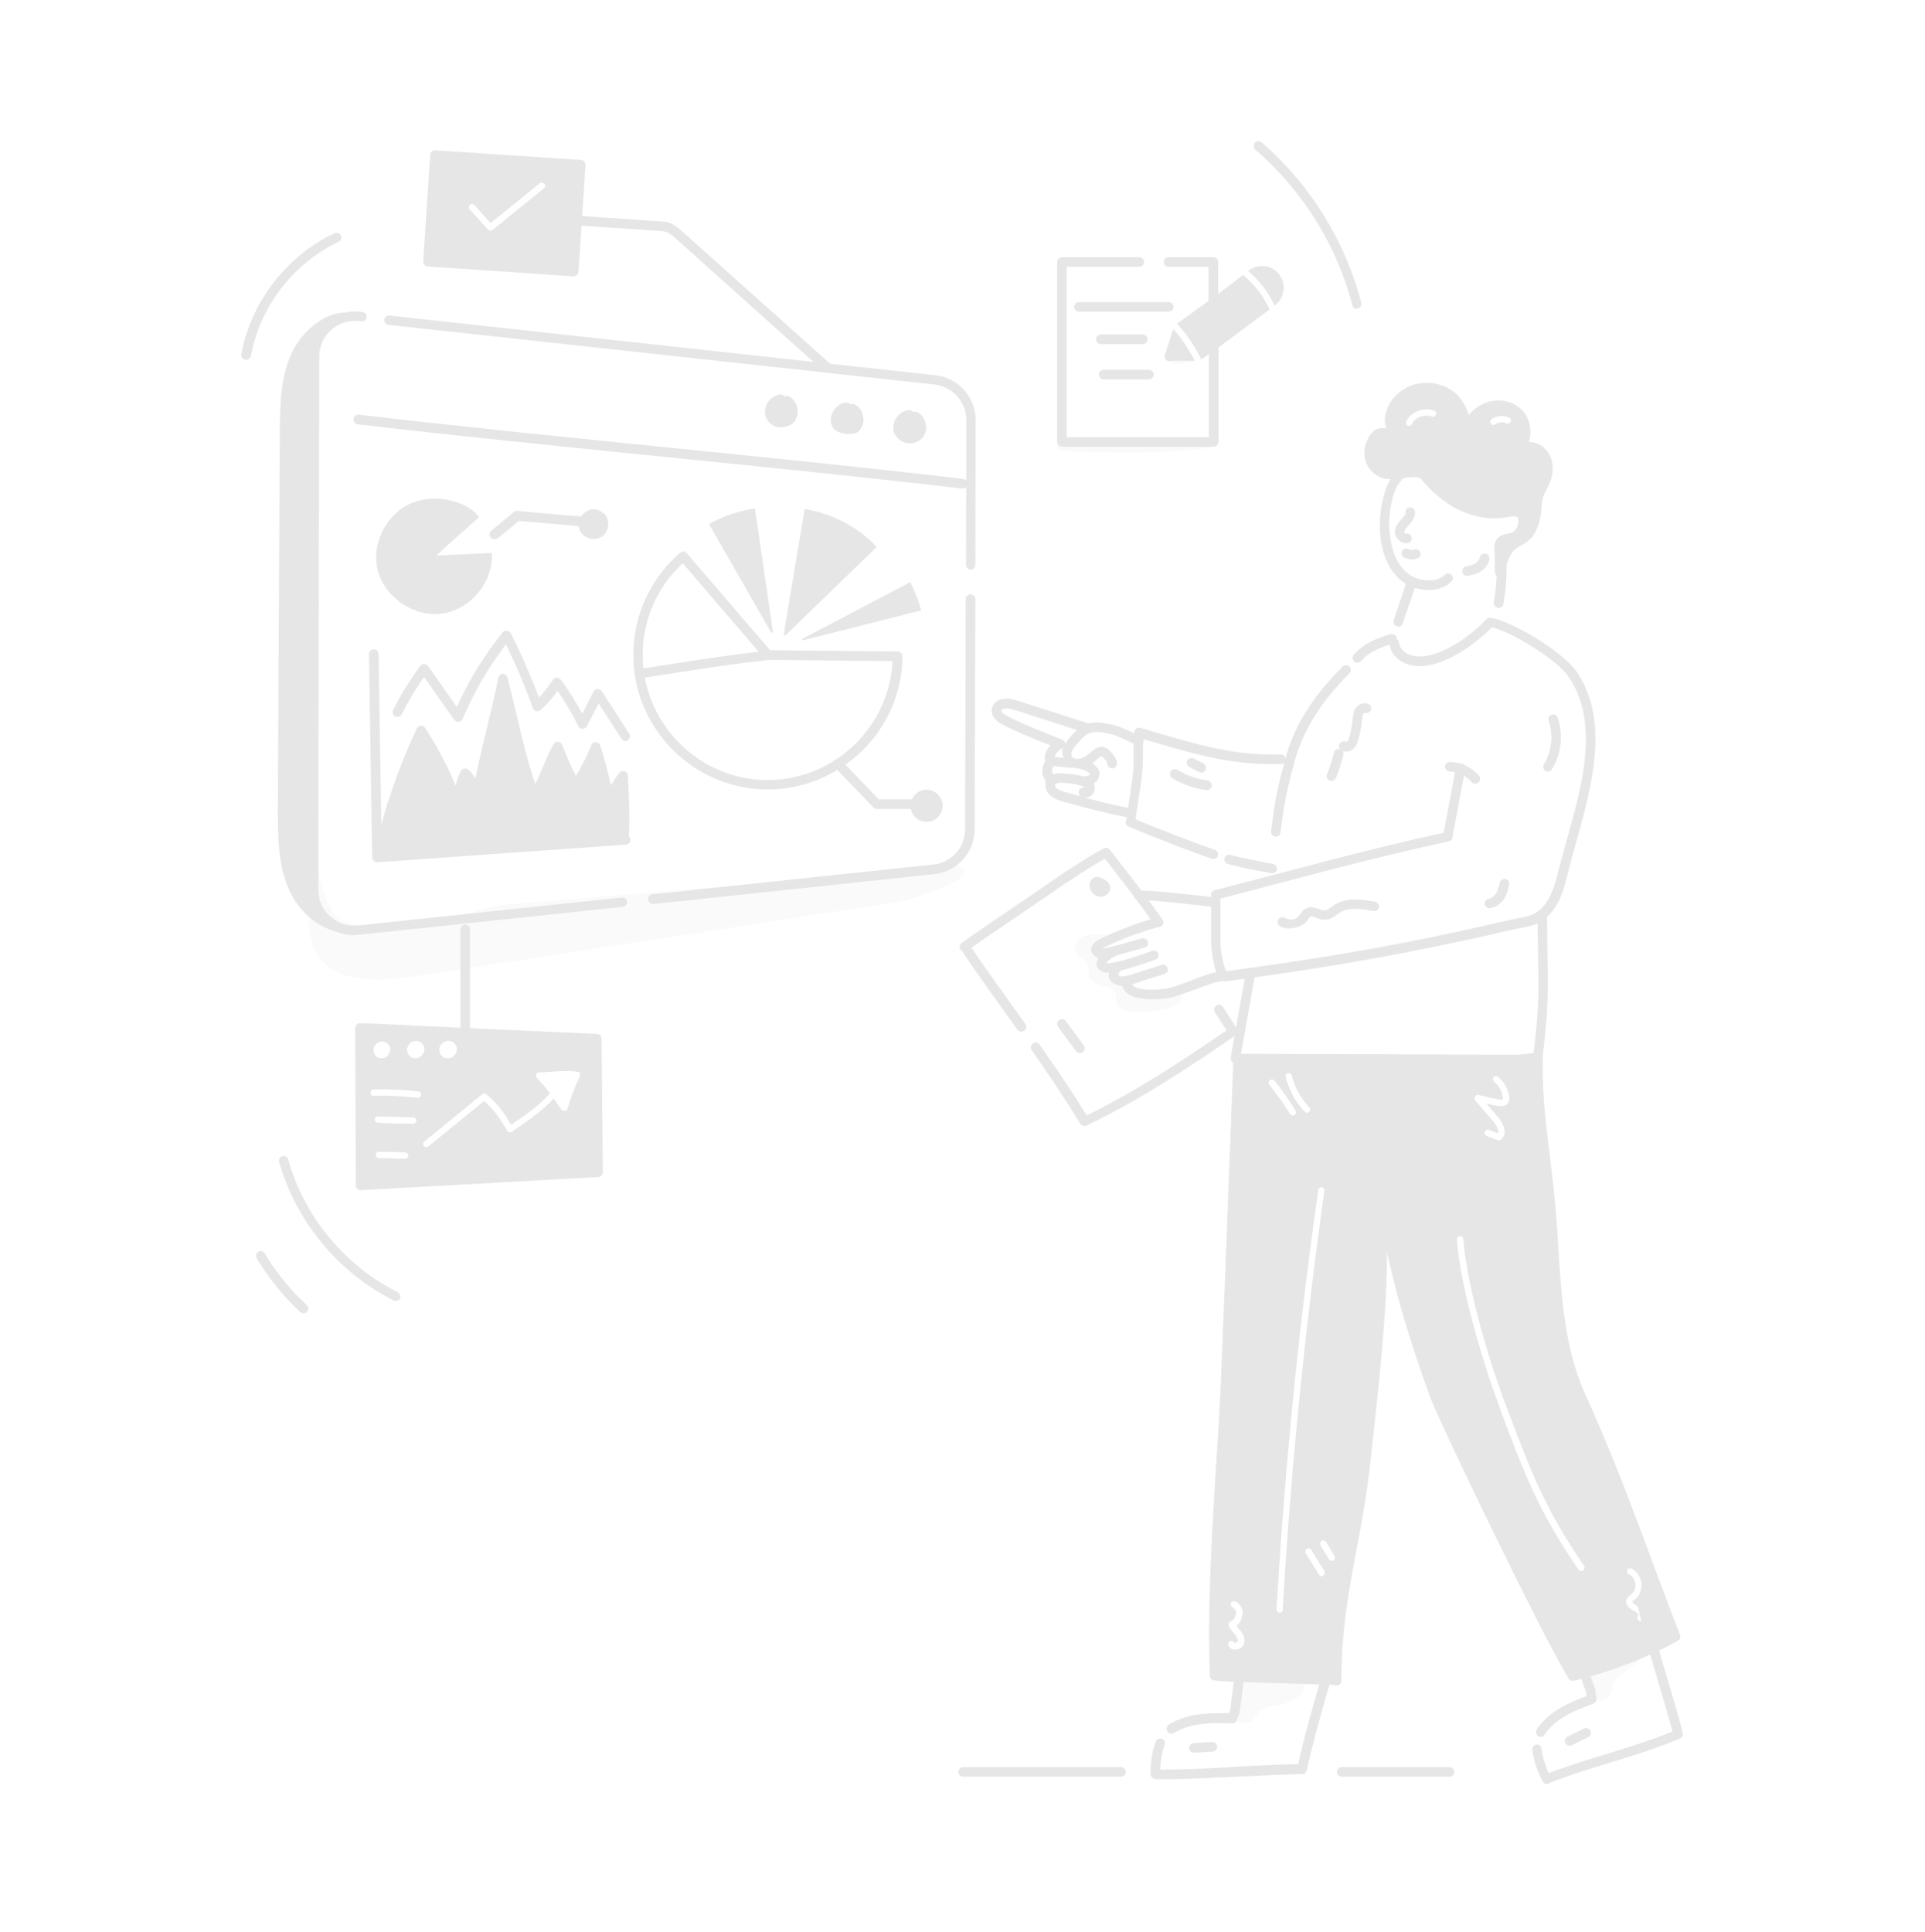 <?xml version="1.0" encoding="utf-8"?><svg width="277" height="278" viewBox="0 0 277 278" fill="none" xmlns="http://www.w3.org/2000/svg">
<g opacity="0.1" clip-path="url(#clip0_48_601)">
<path d="M182.958 245.492C180.465 245.815 180.881 248.401 178.434 247.847C176.357 246.739 178.434 237.736 179.219 237.275C180.004 236.813 179.542 241.937 179.357 241.153C183.328 240.183 185.128 241.568 187.76 241.06C188.268 244.061 185.913 245.123 182.958 245.492Z" fill="#CCCCCC"/>
<path d="M167.308 256.018H166.292C165.923 256.018 165.646 255.741 165.6 255.418C165.461 254.31 165.738 252.048 166.292 250.617C166.431 250.247 166.846 250.063 167.17 250.201C167.539 250.34 167.724 250.755 167.585 251.078C167.17 252.14 166.985 253.618 166.939 254.633C170.401 254.633 174.233 254.449 177.926 254.218C180.881 254.033 183.928 253.895 186.79 253.848C187.945 248.862 189.33 243.969 190.715 239.444C190.807 239.075 191.222 238.89 191.592 238.983C191.961 239.075 192.146 239.491 192.053 239.86C190.668 244.523 189.191 249.601 188.037 254.726C187.945 255.049 187.714 255.28 187.391 255.28C184.436 255.326 181.204 255.51 178.065 255.649C174.464 255.787 170.771 256.018 167.308 256.018Z" fill="black"/>
<path d="M168.554 249.463C168.324 249.463 168.093 249.37 168 249.139C167.77 248.816 167.862 248.401 168.185 248.17C169.339 247.431 170.77 246.923 172.432 246.693C173.448 246.554 174.556 246.508 175.941 246.508H176.864C176.864 246.462 176.911 246.369 176.911 246.323C177.003 246.092 177.049 245.954 177.095 245.723V245.538C177.095 245.446 177.141 245.123 177.28 244.061C177.465 242.63 177.88 239.675 177.834 239.306C177.788 238.937 178.019 238.613 178.434 238.567C178.803 238.521 179.173 238.798 179.219 239.167C179.265 239.444 179.173 240.183 178.665 244.292C178.573 244.938 178.48 245.538 178.48 245.631C178.48 245.723 178.48 245.815 178.434 245.954C178.388 246.323 178.296 246.6 178.203 246.877C178.157 247.062 178.065 247.2 178.019 247.431C177.926 247.754 177.649 247.985 177.326 247.985C176.818 247.985 176.357 247.939 175.895 247.939C174.556 247.893 173.54 247.985 172.571 248.124C171.14 248.308 169.847 248.77 168.878 249.416C168.831 249.416 168.693 249.463 168.554 249.463ZM171.786 252.186C171.417 252.186 171.14 251.909 171.094 251.54C171.094 251.171 171.371 250.848 171.74 250.801L174.418 250.663C174.787 250.663 175.11 250.94 175.156 251.309C175.156 251.679 174.879 252.002 174.51 252.048L171.786 252.186Z" fill="black"/>
<path d="M233.372 240.83C231.249 242.076 232.772 244.246 230.279 244.708C227.879 244.477 225.755 235.474 226.263 234.782C226.771 234.089 228.663 238.937 228.156 238.29C231.341 235.936 233.603 236.49 235.773 235.013C237.574 237.506 235.865 239.352 233.372 240.83Z" fill="#CCCCCC"/>
<path d="M222.616 256.711C222.385 256.711 222.154 256.572 222.015 256.388C221.415 255.418 220.63 253.248 220.492 251.771C220.446 251.402 220.723 251.079 221.092 251.032C221.461 250.986 221.785 251.263 221.831 251.633C221.923 252.741 222.431 254.264 222.846 255.141C228.571 252.925 235.034 251.494 240.667 249.14C239.328 244.015 236.419 235.29 235.542 230.35C235.496 229.98 235.727 229.611 236.096 229.565C236.466 229.519 236.835 229.75 236.881 230.119C237.758 235.059 240.944 244.431 242.144 249.37C242.236 249.694 242.052 250.017 241.729 250.155C238.497 251.54 234.988 252.602 231.572 253.664C228.617 254.541 225.57 255.511 222.754 256.619C222.8 256.711 222.708 256.711 222.616 256.711Z" fill="black"/>
<path d="M221.738 249.924C221.6 249.924 221.508 249.878 221.369 249.832C221.046 249.647 220.954 249.186 221.138 248.863C222.708 246.37 225.57 245.077 228.294 244.061C228.202 243.23 228.34 243.877 227.602 241.707C227.14 240.322 226.17 237.506 225.986 237.136C225.755 236.813 225.847 236.398 226.17 236.213C226.494 235.982 226.909 236.074 227.14 236.398C227.278 236.628 227.555 237.367 228.894 241.245C229.494 243.046 229.356 242.492 229.448 242.815C229.679 243.461 229.587 243.784 229.725 244.292C229.818 244.615 229.633 244.985 229.31 245.123C227.832 245.677 226.355 246.231 225.062 247.016C223.862 247.755 222.893 248.632 222.292 249.555C222.2 249.786 221.969 249.924 221.738 249.924ZM225.247 250.802C225.062 250.478 225.201 250.063 225.57 249.878L227.925 248.724C228.248 248.539 228.663 248.678 228.848 249.047C229.033 249.37 228.894 249.786 228.525 249.971L226.17 251.125C225.847 251.309 225.432 251.171 225.247 250.802ZM194.869 95.174C194.592 94.943 194.546 94.481 194.823 94.204C196.208 92.635 197.778 91.942 200.086 91.249C200.456 91.157 200.825 91.342 200.963 91.711C201.056 92.081 200.871 92.45 200.502 92.588C198.378 93.235 197.039 93.789 195.839 95.127C195.562 95.404 195.146 95.451 194.869 95.174ZM215.552 87.464C215.183 87.418 214.906 87.048 214.952 86.679C215.552 82.801 215.367 82.062 215.275 78.046C215.275 77.723 215.46 77.446 215.783 77.353C216.891 77.076 217.63 76.799 218.091 76.199C218.507 75.737 218.645 74.491 218.23 74.353C217.86 74.214 217.399 74.306 216.937 74.399C216.845 74.399 209.689 76.384 203.318 67.427C202.302 68.443 201.24 69.32 200.779 70.475C199.902 72.829 199.671 75.368 200.132 77.861C200.502 80.031 201.379 81.647 202.718 82.616C204.149 83.678 206.688 83.909 207.888 82.709C208.165 82.432 208.581 82.432 208.858 82.709C209.135 82.986 209.135 83.401 208.858 83.678C207.104 85.433 203.872 85.156 201.933 83.77C198.101 81.001 197.87 74.491 199.532 70.059C200.225 68.258 201.794 67.289 202.902 65.904C203.179 65.581 203.733 65.581 204.01 65.95C205.672 68.443 210.151 74.122 216.614 73.06C217.353 72.921 218.045 72.783 218.738 73.06C220.261 73.614 220.169 75.968 219.199 77.123C218.507 77.907 217.63 78.277 216.706 78.554C216.799 82.155 216.937 83.078 216.337 86.91C216.291 87.233 215.921 87.51 215.552 87.464Z" fill="black"/>
<path d="M210.428 82.293C210.381 81.924 210.612 81.555 210.982 81.508C212.413 81.231 212.782 80.862 212.967 80.123C213.059 79.754 213.475 79.569 213.844 79.662C214.213 79.754 214.398 80.169 214.306 80.539C213.936 81.878 213.013 82.524 211.259 82.847C210.843 82.939 210.474 82.662 210.428 82.293ZM200.733 76.384C200.825 75.091 202.348 74.353 202.256 73.752C202.21 73.383 202.487 73.014 202.856 73.014C203.226 72.968 203.595 73.245 203.595 73.614C203.733 75.045 202.118 75.83 202.071 76.522C202.071 76.615 202.21 76.799 202.302 76.799C202.672 76.707 203.041 76.938 203.133 77.307C203.226 77.677 202.995 78.046 202.625 78.138C201.656 78.323 200.64 77.4 200.733 76.384ZM202.025 80.216C201.702 80.031 201.564 79.615 201.748 79.292C201.933 78.969 202.348 78.831 202.672 79.015C202.902 79.154 203.226 79.154 203.503 79.061C203.872 78.923 204.241 79.108 204.38 79.477C204.518 79.846 204.334 80.216 203.964 80.354C203.318 80.585 202.579 80.539 202.025 80.216ZM201.056 90.141C200.686 90.049 200.456 89.68 200.548 89.311C200.917 87.879 201.979 85.202 202.348 83.863C202.441 83.493 202.81 83.263 203.179 83.355C203.549 83.447 203.78 83.817 203.687 84.186C203.318 85.617 202.256 88.295 201.887 89.634C201.794 90.003 201.425 90.234 201.056 90.141ZM175.572 140.556C175.526 140.186 175.803 139.817 176.172 139.771C201.702 136.447 215.183 132.707 218.507 132.107C219.338 131.969 220.076 131.83 220.723 131.507C222.708 130.445 223.539 128.091 224.093 125.921C226.447 116.41 231.064 105.377 225.755 97.436C223.954 94.758 217.168 90.788 214.675 90.28C211.859 93.096 207.057 96.42 203.272 95.774C201.702 95.497 200.04 94.296 199.948 92.588C199.948 92.219 200.225 91.896 200.594 91.85C200.963 91.85 201.287 92.127 201.333 92.496C201.379 93.466 202.487 94.25 203.503 94.389C204.518 94.573 205.719 94.389 207.242 93.789C209.412 92.958 211.859 91.203 213.936 89.08C214.075 88.941 214.306 88.849 214.49 88.895C217.029 89.172 224.785 93.558 226.909 96.697C232.588 105.146 227.786 116.78 225.432 126.29C224.832 128.783 223.862 131.507 221.369 132.8C220.169 133.4 218.83 133.492 217.63 133.769C203.964 136.955 191.222 139.263 176.357 141.202C175.941 141.202 175.618 140.925 175.572 140.556Z" fill="black"/>
<path d="M175.295 140.602C174.602 139.032 174.279 136.816 174.279 135.246V128.737C174.279 128.414 174.51 128.137 174.787 128.091C185.682 125.321 195.654 122.458 207.75 119.827L209.504 110.409C209.551 110.039 209.92 109.809 210.289 109.855C210.659 109.901 210.889 110.27 210.843 110.64L208.997 120.519C208.95 120.796 208.72 121.027 208.443 121.073C196.439 123.659 186.375 126.521 175.618 129.291V135.246C175.618 136.585 175.895 138.663 176.541 140.002C176.68 140.325 176.541 140.74 176.218 140.925C175.849 141.11 175.433 140.971 175.295 140.602ZM221.185 153.159C220.815 153.113 220.538 152.79 220.584 152.374C221.462 145.218 221.415 142.679 221.323 137.601C221.277 136.031 221.277 134.277 221.231 132.061C221.231 131.692 221.554 131.368 221.923 131.368C222.293 131.368 222.616 131.692 222.616 132.061C222.662 141.571 223.077 143.095 221.923 152.559C221.923 152.882 221.554 153.205 221.185 153.159ZM183.513 120.381C183.143 120.335 182.866 120.011 182.912 119.596C183.466 114.979 183.79 113.548 184.944 109.208C186.236 104.453 188.776 100.344 193.208 95.912C193.485 95.635 193.9 95.635 194.177 95.912C194.454 96.189 194.454 96.605 194.177 96.882C189.976 101.129 187.529 105.053 186.283 109.578C185.128 113.825 184.851 115.256 184.251 119.781C184.251 120.15 183.882 120.427 183.513 120.381Z" fill="black"/>
<path d="M162.691 118.58C162.322 118.534 162.045 118.165 162.091 117.795C162.23 116.872 162.368 115.902 162.507 114.979C163.476 109.116 163.015 109.485 163.153 106.854C163.199 106.392 163.199 105.977 163.199 105.423C163.199 104.961 163.615 104.592 164.076 104.73C171.278 106.808 176.772 108.747 184.297 108.562C184.667 108.562 184.99 108.839 184.99 109.255C184.99 109.624 184.713 109.947 184.297 109.947C176.865 110.132 171.463 108.377 164.538 106.346C164.538 106.531 164.538 106.762 164.492 106.946C164.446 107.408 164.446 107.823 164.446 108.377C164.584 111.655 163.753 114.887 163.384 117.98C163.384 118.303 163.061 118.626 162.691 118.58Z" fill="black"/>
<path d="M174.418 123.566C171.971 122.781 165.923 120.427 162.414 118.949C162.045 118.811 161.906 118.395 162.045 118.072C162.183 117.703 162.599 117.564 162.922 117.703C166.2 119.088 172.432 121.489 174.787 122.273C175.156 122.366 175.341 122.781 175.249 123.151C175.156 123.474 174.787 123.658 174.418 123.566ZM182.958 125.644C180.927 125.274 178.573 124.859 176.68 124.305C176.31 124.212 176.08 123.843 176.218 123.474C176.31 123.104 176.68 122.874 177.049 123.012C178.896 123.52 181.204 123.935 183.189 124.305C183.559 124.397 183.789 124.72 183.743 125.09C183.697 125.459 183.328 125.736 182.958 125.644ZM152.904 107.823C153.089 107.131 153.55 106.623 153.92 106.161C155.859 103.853 157.105 103.622 160.06 104.268C160.983 104.453 162.091 105.007 163.199 105.515C163.291 105.561 163.522 105.653 163.661 105.838C164.215 106.438 163.384 107.454 162.507 106.715C161.583 106.254 160.521 105.792 159.783 105.607C157.105 105.007 156.459 105.284 154.981 107.038C154.658 107.408 154.335 107.823 154.197 108.239C154.104 108.47 154.15 108.839 154.381 109.024C154.797 109.347 155.628 109.162 156.182 108.839C156.32 108.747 156.505 108.562 156.736 108.423C157.89 107.408 158.675 106.992 159.783 108.1C160.244 108.562 160.798 109.347 160.706 109.993C160.66 110.362 160.291 110.639 159.921 110.547C159.552 110.501 159.321 110.178 159.321 109.808C159.275 109.531 158.767 108.931 158.49 108.839C158.121 108.931 157.382 109.762 156.874 110.039C155.905 110.593 152.35 109.808 152.904 107.823ZM161.953 117.564C158.213 116.78 157.29 116.503 153.273 115.441C152.627 115.256 151.796 115.025 151.196 114.517C150.411 113.871 150.134 112.717 150.78 111.932C151.519 111.055 152.858 111.286 152.95 111.286C154.335 111.378 154.704 111.424 155.905 111.747C156.597 111.932 157.382 112.394 157.521 113.225C157.659 114.01 156.967 114.794 156.136 114.794C158.305 115.348 159.46 115.672 162.23 116.226C162.599 116.318 162.83 116.687 162.737 117.057C162.691 117.38 162.322 117.611 161.953 117.564ZM151.842 112.855C151.704 112.994 151.934 113.317 152.073 113.456C152.535 113.825 153.042 113.917 155.489 114.564C155.212 114.379 155.12 114.01 155.258 113.733C155.397 113.409 155.812 113.225 156.136 113.363C156.089 113.271 155.859 113.132 155.582 113.04C154.104 112.671 154.012 112.717 152.627 112.625C152.396 112.625 151.981 112.671 151.842 112.855Z" fill="black"/>
<path d="M155.166 112.948C154.797 112.809 154.612 112.44 154.751 112.071C154.889 111.701 155.259 111.517 155.628 111.655C156.043 111.794 156.782 111.701 156.828 111.378C156.736 111.147 155.951 110.686 155.397 110.639C155.028 110.593 154.751 110.27 154.797 109.855C154.843 109.485 155.166 109.208 155.582 109.254C156.551 109.393 158.352 110.224 158.213 111.47C158.167 111.978 157.89 112.394 157.428 112.717C156.782 113.132 155.813 113.179 155.166 112.948ZM151.196 112.902C150.503 112.671 150.042 111.747 149.996 111.193C149.949 110.824 150.042 110.039 150.411 109.485C150.18 108.654 150.596 107.916 151.15 107.269C148.98 106.392 146.718 105.469 144.64 104.453C144.132 104.222 143.671 103.991 143.301 103.576C142.055 102.329 142.84 100.575 144.733 100.529C145.656 100.483 145.333 100.483 156.551 104.084C156.921 104.222 157.105 104.592 157.013 104.961C156.874 105.33 156.505 105.515 156.136 105.423C145.379 101.96 145.471 101.914 144.779 101.914C144.409 101.914 144.132 102.099 144.086 102.191C144.04 102.283 144.132 102.468 144.271 102.606C145.01 103.345 151.888 106.069 152.858 106.438C153.458 106.669 153.412 107.592 152.766 107.731C152.535 107.777 152.027 108.285 151.842 108.654C151.704 108.885 151.704 109.024 151.842 109.254C152.027 109.578 151.935 109.947 151.611 110.178C151.473 110.316 151.381 110.824 151.381 111.009C151.427 111.193 151.565 111.517 151.704 111.609C152.073 111.747 152.258 112.117 152.119 112.486C151.935 112.855 151.565 113.04 151.196 112.902Z" fill="black"/>
<path d="M155.443 110.593C155.212 110.547 154.243 110.455 153.319 110.409C152.396 110.316 151.427 110.224 151.196 110.224C150.826 110.178 150.549 109.855 150.596 109.485C150.642 109.116 150.965 108.839 151.334 108.885C151.842 108.931 155.074 109.254 155.582 109.301C155.951 109.347 156.228 109.67 156.182 110.039C156.182 110.362 155.812 110.639 155.443 110.593Z" fill="black"/>
<path d="M163.199 145.634C162.23 145.634 160.983 145.311 160.66 144.387C160.522 143.926 160.66 143.372 160.475 142.91C159.968 141.571 157.613 142.079 156.874 140.833C156.459 140.14 156.782 139.217 156.367 138.524C156.043 137.97 155.305 137.739 154.889 137.232C154.335 136.493 154.705 135.385 155.489 134.923C157.013 133.954 159.183 134.877 160.845 134.231C159.875 134.462 158.813 134.692 158.167 135.477C157.567 136.262 157.752 137.693 158.721 138.016C158.213 137.924 157.89 138.57 158.075 139.032C158.259 139.494 158.952 139.54 159.414 139.771C159.875 140.002 160.152 140.463 160.475 140.879C160.706 141.156 161.491 141.156 161.722 141.479C162.461 142.679 163.292 143.51 164.677 143.649C166.523 143.833 168.185 143.418 169.986 143.233C170.678 145.357 164.492 145.68 163.199 145.634Z" fill="#CCCCCC"/>
<path d="M174.371 130.491C172.34 130.214 165.784 129.476 163.892 129.522C163.522 129.522 163.199 129.199 163.199 128.829C163.199 128.46 163.522 128.137 163.892 128.137C166.246 128.137 172.34 128.829 174.556 129.106C174.925 129.152 175.202 129.522 175.156 129.891C175.11 130.26 174.787 130.537 174.371 130.491ZM158.213 137.832C157.474 137.739 157.013 137.185 157.013 136.585C157.059 135.754 157.89 135.339 158.213 135.154C160.475 134 163.892 132.707 166.523 132.015C166.892 131.922 167.262 132.153 167.354 132.523C167.446 132.892 167.216 133.261 166.846 133.354C163.568 134.185 159.69 135.847 158.582 136.493C159.829 136.401 163.245 135.293 164.353 135.016C164.723 134.923 165.092 135.154 165.184 135.523C165.277 135.893 165.046 136.262 164.676 136.354C164.353 136.447 163.476 136.678 162.691 136.908C159.829 137.739 160.337 137.509 159.506 137.739C159.044 137.832 158.629 137.924 158.213 137.832Z" fill="black"/>
<path d="M158.075 139.448C157.567 138.847 157.752 137.924 158.49 137.278C158.906 136.908 159.644 136.401 160.198 136.17C160.475 136.031 160.845 136.124 161.029 136.401C161.306 136.77 161.168 137.278 160.706 137.462C160.198 137.693 159.783 137.97 159.367 138.34C159.275 138.432 159.183 138.524 159.183 138.57C160.152 138.847 164.861 137.185 165.785 136.816C166.154 136.678 166.523 136.862 166.662 137.185C166.8 137.555 166.616 137.924 166.292 138.063C165.231 138.478 162.23 139.448 161.122 139.678C160.799 139.725 160.522 139.817 160.198 139.863C159.414 140.048 158.583 140.048 158.075 139.448Z" fill="black"/>
<path d="M159.875 141.202C159.137 140.463 159.737 138.986 160.66 138.478C160.983 138.293 161.399 138.386 161.583 138.755C161.768 139.078 161.676 139.494 161.306 139.678C161.122 139.771 160.937 140.14 160.891 140.325C161.076 140.417 161.399 140.509 161.583 140.509C161.907 140.463 162.276 140.371 162.645 140.279C163.615 139.955 166.2 139.171 167.123 138.847C167.493 138.709 167.862 138.894 168.001 139.263C168.139 139.632 167.954 140.002 167.585 140.14C166.616 140.463 164.03 141.248 163.107 141.571C162.645 141.756 162.137 141.848 161.722 141.894C161.122 141.894 160.245 141.617 159.875 141.202Z" fill="black"/>
<path d="M161.445 141.433C161.399 141.063 161.722 140.74 162.091 140.694C162.461 140.648 162.784 140.971 162.83 141.34C162.83 141.571 162.922 141.756 163.107 141.894C163.522 142.217 164.584 142.587 167.447 142.31C168.37 142.217 169.939 141.663 171.417 141.063C172.986 140.463 174.464 139.909 175.526 139.817C175.895 139.771 176.264 140.048 176.31 140.417C176.357 140.786 176.08 141.156 175.71 141.202C174.833 141.294 173.356 141.848 171.925 142.402C170.263 143.002 168.693 143.602 167.585 143.695C165.046 143.879 161.63 143.926 161.445 141.433ZM166.154 133.076C161.999 127.306 161.491 126.844 158.998 123.566C157.151 124.582 155.766 125.505 153.966 126.705C153.643 126.936 153.227 126.844 152.996 126.521C152.765 126.198 152.858 125.782 153.181 125.551C155.212 124.212 156.643 123.243 158.813 122.089C159.09 121.904 159.46 121.996 159.69 122.273C162.322 125.69 162.691 125.921 167.262 132.292C167.493 132.615 167.4 133.03 167.123 133.261C166.8 133.446 166.385 133.4 166.154 133.076ZM156.043 162.023C155.812 162.023 155.582 161.884 155.443 161.7C153.043 157.729 150.457 153.99 148.518 151.174L148.472 151.128C148.241 150.804 148.287 150.389 148.61 150.158C148.934 149.927 149.349 149.973 149.58 150.297L149.626 150.389L149.672 150.435C151.565 153.113 154.012 156.668 156.367 160.499C163.43 157.037 170.032 152.697 176.495 148.265C175.941 147.388 175.387 146.557 174.833 145.68C174.602 145.357 174.695 144.941 175.018 144.71C175.341 144.48 175.757 144.572 175.987 144.895C176.68 145.957 177.326 146.973 178.019 148.034C178.203 148.358 178.157 148.773 177.834 148.958C170.909 153.713 163.984 158.283 156.413 161.931C156.228 161.977 156.136 162.023 156.043 162.023ZM146.948 148.45C146.718 148.45 146.533 148.358 146.395 148.173C143.301 143.833 140.808 140.371 138.362 136.77C138.131 136.447 138.223 136.031 138.546 135.8C138.869 135.569 139.285 135.662 139.516 135.985C142.009 139.632 144.594 143.233 147.549 147.342C147.78 147.665 147.687 148.081 147.41 148.311C147.225 148.404 147.087 148.45 146.948 148.45ZM138.777 136.262C140.947 134.646 151.381 127.675 153.597 126.105L138.777 136.262Z" fill="black"/>
<path d="M138.223 136.678C137.992 136.354 138.038 135.939 138.362 135.708C140.578 134.046 150.965 127.121 153.181 125.505C153.504 125.274 153.92 125.367 154.151 125.644C154.381 125.967 154.289 126.382 154.012 126.613C151.842 128.183 141.362 135.2 139.193 136.77C138.916 137.047 138.454 136.955 138.223 136.678ZM154.843 151.266L152.258 147.758C152.027 147.434 152.073 147.019 152.396 146.788C152.719 146.557 153.135 146.603 153.366 146.927L155.951 150.435C156.182 150.758 156.09 151.174 155.813 151.405C155.536 151.636 155.074 151.543 154.843 151.266ZM211.767 112.532C210.982 111.655 209.827 111.101 208.581 111.009C208.212 111.009 207.889 110.64 207.935 110.27C207.935 109.901 208.304 109.624 208.673 109.624C210.289 109.716 211.813 110.455 212.828 111.609C213.059 111.886 213.059 112.348 212.736 112.579C212.459 112.856 211.997 112.856 211.767 112.532ZM191.315 112.302C190.945 112.163 190.807 111.748 190.945 111.424C191.361 110.409 191.684 109.347 191.961 108.285C192.053 107.916 192.423 107.685 192.792 107.777C193.161 107.87 193.392 108.239 193.3 108.608C193.023 109.716 192.653 110.87 192.238 111.932C192.053 112.302 191.684 112.486 191.315 112.302Z" fill="black"/>
<path d="M193.023 107.962C192.7 107.777 192.561 107.362 192.746 107.038C192.931 106.715 193.346 106.577 193.669 106.761C193.715 106.761 193.808 106.761 193.9 106.669C194.039 106.531 194.131 106.254 194.177 106.023C194.823 103.668 194.5 102.837 195.008 102.006C195.331 101.452 196.116 100.991 196.855 101.268C197.224 101.406 197.409 101.775 197.27 102.145C197.132 102.514 196.762 102.699 196.393 102.56C196.347 102.56 196.208 102.606 196.162 102.699C195.885 103.114 196.116 104.084 195.47 106.392C195.377 106.808 195.193 107.269 194.823 107.685C194.408 108.1 193.623 108.331 193.023 107.962ZM222.385 110.916C222.062 110.732 221.969 110.316 222.154 109.993C223.308 108.1 223.539 105.746 222.847 103.714C222.708 103.345 222.893 102.976 223.262 102.837C223.631 102.699 224.001 102.883 224.139 103.253C224.97 105.7 224.693 108.47 223.308 110.686C223.124 111.009 222.708 111.101 222.385 110.916ZM184.159 133.261C183.836 133.076 183.743 132.615 183.974 132.292C184.159 131.968 184.621 131.876 184.944 132.107C185.498 132.476 186.421 132.338 186.837 131.876C187.114 131.553 187.344 130.999 187.945 130.722C189.006 130.214 190.022 131.045 190.668 130.999C191.084 130.953 191.499 130.537 192.053 130.168C193.762 129.106 195.839 129.383 197.87 129.752C198.24 129.845 198.471 130.168 198.424 130.537C198.378 130.907 198.009 131.137 197.64 131.091C195.885 130.768 194.085 130.491 192.792 131.322C192.238 131.645 191.638 132.292 190.761 132.338C189.791 132.384 188.914 131.738 188.545 131.922C188.36 132.015 188.175 132.384 187.898 132.707C187.344 133.353 185.313 134 184.159 133.261ZM213.659 130.122C213.613 129.752 213.844 129.383 214.213 129.337C214.629 129.291 214.998 128.968 215.275 128.552C215.552 128.09 215.691 127.536 215.829 126.982C215.922 126.613 216.291 126.382 216.66 126.475C217.03 126.567 217.26 126.936 217.168 127.306C217.03 127.906 216.845 128.644 216.476 129.245C216.014 130.029 215.275 130.537 214.444 130.676C214.075 130.722 213.706 130.491 213.659 130.122ZM173.587 113.686C171.832 113.456 170.17 112.855 168.693 111.978C168.37 111.794 168.278 111.332 168.462 111.009C168.647 110.686 169.109 110.593 169.432 110.778C170.724 111.563 172.248 112.117 173.771 112.301C174.141 112.348 174.418 112.717 174.372 113.086C174.325 113.456 173.956 113.733 173.587 113.686ZM172.571 111.101L171.14 110.362C170.817 110.178 170.678 109.762 170.817 109.439C171.001 109.116 171.417 108.977 171.74 109.116L173.171 109.855C173.494 110.039 173.633 110.455 173.494 110.778C173.31 111.147 172.894 111.286 172.571 111.101ZM220.769 153.159C215.368 153.159 183.143 153.02 177.788 153.02C177.372 153.02 177.049 152.651 177.095 152.189L179.173 140.509C179.219 140.14 179.588 139.863 179.958 139.955C180.327 140.001 180.604 140.371 180.512 140.74L178.573 151.635L220.723 151.774C221.092 151.774 221.415 152.097 221.415 152.466C221.462 152.836 221.185 153.159 220.769 153.159ZM158.213 129.014C157.013 128.875 156.32 127.352 157.151 126.475C157.521 126.105 158.075 126.105 158.352 126.29C158.398 126.29 158.444 126.29 158.444 126.336C158.767 126.475 159.598 126.752 159.737 127.536C159.921 128.367 159.09 129.152 158.213 129.014Z" fill="black"/>
<path d="M241.775 235.29C237.204 223.609 233.88 213.36 228.11 200.618C224.832 193.37 224.601 185.06 224.093 177.166C223.354 166.224 221.785 160.453 222.016 152.143C222.016 151.728 221.646 151.405 221.231 151.451C212.782 152.605 203.918 152.282 195.331 152.051C189.653 151.866 183.836 152.236 178.157 152.051C177.788 152.051 177.465 152.328 177.465 152.697C176.911 167.932 176.311 183.352 175.757 196.971C175.572 201.68 175.295 206.482 174.972 211.098C174.372 220.978 173.725 231.227 174.095 241.153C174.095 241.476 174.372 241.753 174.695 241.799C175.941 241.984 180.281 242.076 184.482 242.215C187.714 242.307 191.361 242.399 192.053 242.492C192.146 242.538 192.238 242.538 192.33 242.538C192.7 242.538 193.023 242.215 193.023 241.845C192.977 234.874 194.085 228.872 195.285 222.501C196.024 218.577 196.762 214.515 197.224 210.129C198.748 196.325 199.579 188.107 199.579 180.167C201.656 189.631 204.426 197.202 205.811 201.08C207.058 204.45 221.369 234.32 225.709 241.522C225.847 241.799 226.171 241.891 226.448 241.845C231.572 240.645 237.435 238.383 241.452 236.074C241.729 235.982 241.867 235.613 241.775 235.29ZM178.942 236.675C178.757 237.09 178.25 237.367 177.742 237.367H177.696C177.28 237.367 176.911 237.136 176.772 236.767C176.68 236.536 176.772 236.259 177.003 236.167C177.234 236.074 177.511 236.167 177.603 236.398C177.603 236.398 177.696 236.444 177.788 236.398C177.926 236.351 178.019 236.305 178.065 236.259C178.25 235.936 177.88 235.428 177.788 235.29C177.696 235.151 177.603 235.059 177.511 234.966C177.234 234.643 176.957 234.32 176.818 233.905C176.772 233.766 176.772 233.628 176.865 233.489C176.957 233.351 177.049 233.304 177.188 233.258C177.465 233.212 177.788 232.658 177.88 232.15C177.926 231.827 177.696 231.412 177.372 231.273C177.142 231.181 177.049 230.904 177.142 230.673C177.234 230.442 177.511 230.35 177.742 230.442C178.48 230.765 178.942 231.55 178.804 232.335C178.711 232.843 178.434 233.581 177.926 233.951C178.019 234.089 178.157 234.228 178.25 234.366C178.342 234.505 178.48 234.597 178.573 234.736C179.081 235.428 179.219 236.074 178.942 236.675ZM185.313 154.406C185.544 154.359 185.821 154.498 185.867 154.729C186.283 156.437 187.16 158.007 188.406 159.345C188.591 159.53 188.545 159.807 188.36 159.992C188.175 160.176 187.898 160.13 187.714 159.946C186.375 158.514 185.452 156.76 184.99 154.913C184.898 154.729 185.082 154.498 185.313 154.406ZM182.728 155.421C182.912 155.283 183.236 155.283 183.374 155.467C184.482 156.852 185.498 158.284 186.421 159.807C186.56 160.038 186.467 160.315 186.283 160.453C186.052 160.592 185.775 160.5 185.636 160.315C184.759 158.838 183.743 157.453 182.635 156.068C182.497 155.883 182.497 155.606 182.728 155.421ZM184.159 232.058C183.882 232.058 183.697 231.827 183.697 231.55C184.851 211.468 186.837 191.154 189.699 171.21C189.745 170.979 189.976 170.795 190.207 170.841C190.438 170.887 190.622 171.118 190.576 171.349C187.76 191.293 185.729 211.56 184.574 231.596C184.621 231.873 184.39 232.058 184.159 232.058ZM190.391 226.749C190.299 226.795 190.253 226.795 190.161 226.795C190.022 226.795 189.837 226.703 189.791 226.564L187.898 223.517C187.76 223.286 187.852 223.009 188.037 222.871C188.268 222.732 188.545 222.825 188.683 223.009L190.576 226.056C190.668 226.333 190.622 226.61 190.391 226.749ZM191.869 224.533C191.776 224.579 191.73 224.579 191.638 224.579C191.499 224.579 191.315 224.487 191.222 224.348L190.022 222.363C189.884 222.132 189.976 221.855 190.161 221.717C190.391 221.578 190.668 221.67 190.807 221.855L192.007 223.84C192.146 224.117 192.1 224.394 191.869 224.533ZM212.736 157.545C213.013 157.591 216.06 158.422 216.245 158.191C216.245 158.191 216.291 158.145 216.245 157.914C216.152 157.037 215.691 156.206 214.998 155.652C214.814 155.467 214.767 155.19 214.952 155.006C215.137 154.821 215.414 154.775 215.598 154.96C216.476 155.698 217.03 156.76 217.168 157.822C217.214 158.099 217.214 158.468 216.937 158.791C216.522 159.299 215.783 159.161 215.506 159.115C214.952 159.022 214.444 158.93 213.89 158.791L215.506 160.684C216.614 162.023 216.845 163.223 216.014 163.962C215.922 164.054 215.829 164.101 215.691 164.101C215.552 164.101 215.598 164.101 213.936 163.454C213.706 163.362 213.567 163.085 213.659 162.854C213.752 162.623 214.029 162.485 214.26 162.577L215.552 163.085C215.783 162.485 214.998 161.515 214.814 161.284L212.274 158.33C211.997 157.96 212.321 157.453 212.736 157.545ZM227.509 226.056C227.371 226.056 227.232 225.964 227.14 225.872C221.415 217.469 219.43 212.299 215.922 202.927L215.829 202.604C213.613 196.74 210.151 185.476 209.643 178.366C209.643 178.135 209.828 177.904 210.058 177.858C210.289 177.858 210.52 178.043 210.566 178.274C211.074 185.291 214.49 196.463 216.706 202.28L216.845 202.604C220.354 211.929 222.293 217.054 227.971 225.364C228.11 225.641 227.879 226.056 227.509 226.056ZM236.05 233.258C235.635 233.258 235.404 232.704 235.773 232.427C235.773 232.335 235.589 232.058 235.265 231.873C234.896 231.689 233.696 231.042 234.065 230.119C234.204 229.796 234.434 229.611 234.758 229.38C235.681 228.642 235.45 227.026 234.388 226.518C234.157 226.426 234.065 226.149 234.157 225.918C234.25 225.687 234.527 225.595 234.758 225.687C235.542 226.102 236.096 226.887 236.189 227.811C236.281 228.734 235.958 229.565 235.312 230.119C235.035 230.304 234.942 230.396 234.896 230.488C234.896 230.488 234.85 230.673 235.681 231.135C236.143 231.365 236.604 231.873 236.65 232.381C236.697 232.889 236.373 233.258 236.05 233.258ZM220.03 63.596C220.538 61.703 220.03 59.487 218.184 58.333C216.199 57.086 213.198 57.456 211.351 59.718C211.028 58.564 210.428 57.594 209.689 56.809C208.212 55.378 205.95 54.778 203.872 55.24C200.41 56.024 198.655 59.441 199.486 61.611C199.025 61.564 198.563 61.564 198.101 61.749C197.086 62.211 195.978 64.196 196.439 66.089C196.716 67.335 197.686 68.397 198.886 68.766C200.964 69.459 203.641 67.935 204.842 69.09C206.411 70.613 207.658 72.367 210.012 73.337C211.72 74.029 213.613 74.26 215.275 74.445C215.829 74.491 216.383 74.399 216.891 74.306C217.722 74.168 217.722 74.214 217.814 74.214C218.645 74.214 219.107 75.137 218.692 75.83C218.461 76.245 217.953 76.569 217.353 76.707C216.753 76.846 216.014 76.892 215.506 77.446C214.952 78 215.044 78.784 215.044 79.2C215.137 80.077 215.044 81.462 215.137 82.432C215.183 82.801 215.46 83.078 215.829 83.078C216.199 83.078 216.476 82.801 216.522 82.478C216.66 81.416 217.122 79.985 217.814 79.246C218.922 78.092 220.584 78.323 221.508 75.091C221.692 74.491 221.739 73.845 221.785 73.245C221.923 71.767 221.969 71.536 222.57 70.382C222.893 69.736 223.216 69.09 223.354 68.259C223.816 65.627 222.2 63.688 220.03 63.596ZM206.642 59.672C206.55 59.902 206.273 60.041 206.042 59.949C205.026 59.533 203.595 60.041 203.18 61.01C203.087 61.195 202.949 61.287 202.764 61.287C202.441 61.287 202.21 60.918 202.349 60.641C202.995 59.256 204.888 58.517 206.411 59.118C206.596 59.21 206.734 59.441 206.642 59.672ZM217.353 60.687C217.26 60.918 216.983 61.01 216.753 60.918C216.245 60.687 215.598 60.733 215.183 61.057C215.091 61.103 214.998 61.149 214.906 61.149C214.444 61.149 214.26 60.595 214.629 60.318C215.321 59.81 216.337 59.718 217.122 60.087C217.399 60.179 217.491 60.456 217.353 60.687ZM161.306 255.649H138.592C138.223 255.649 137.9 255.326 137.9 254.957C137.9 254.587 138.223 254.264 138.592 254.264H161.306C161.676 254.264 161.999 254.587 161.999 254.957C161.999 255.326 161.676 255.649 161.306 255.649ZM208.581 255.649H193.069C192.7 255.649 192.377 255.326 192.377 254.957C192.377 254.587 192.7 254.264 193.069 254.264H208.581C208.95 254.264 209.274 254.587 209.274 254.957C209.274 255.326 208.95 255.649 208.581 255.649Z" fill="black"/>
<path d="M128.897 129.845C105.952 133.354 83.054 136.908 60.109 140.417C55.446 141.11 49.906 141.617 46.721 138.617C44.089 136.17 44.366 132.476 44.736 129.245C45.428 123.751 45.013 115.718 45.705 110.224C45.243 113.271 44.643 119.088 45.289 122.135C45.936 125.182 46.351 131.184 49.629 132.661C51.799 133.63 58.17 133.03 60.617 133.077C65.003 133.169 68.281 130.491 72.666 130.168C87.07 128.968 101.428 127.767 115.832 126.567C119.479 126.244 123.08 125.967 126.727 125.644C129.313 125.413 134.114 124.074 136.561 124.397C143.994 125.32 131.298 129.476 128.897 129.845Z" fill="#CCCCCC"/>
<path d="M139.7 81.97C139.331 81.97 139.008 81.647 139.008 81.278L139.054 60.456C139.054 57.825 137.069 55.655 134.484 55.332L55.908 46.745C55.538 46.699 55.261 46.376 55.308 46.006C55.354 45.637 55.677 45.36 56.046 45.406L134.576 53.993C137.9 54.362 140.393 57.132 140.393 60.456L140.347 81.278C140.347 81.647 140.07 81.97 139.7 81.97ZM44.412 128.044L44.551 51.315C44.551 49.469 45.336 47.714 46.721 46.468C48.106 45.221 49.952 44.667 51.753 44.852L52.168 44.898C52.538 44.944 52.815 45.267 52.769 45.637C52.722 46.006 52.399 46.283 52.03 46.237L51.614 46.191C50.183 46.052 48.706 46.514 47.644 47.483C46.536 48.453 45.936 49.838 45.936 51.315L45.797 128.044C45.797 131.091 48.475 133.492 51.476 133.169L89.471 129.152C89.84 129.106 90.21 129.383 90.21 129.752C90.256 130.122 89.979 130.491 89.609 130.491L51.614 134.508C47.782 134.969 44.412 131.922 44.412 128.044ZM93.257 129.429C93.21 129.06 93.487 128.691 93.857 128.691L134.299 124.397C136.93 124.12 138.869 121.95 138.869 119.319L138.962 86.217C138.962 85.848 139.285 85.525 139.654 85.525C140.024 85.525 140.347 85.848 140.347 86.217L140.254 119.319C140.254 122.643 137.761 125.413 134.437 125.782L93.995 130.076C93.626 130.076 93.303 129.799 93.257 129.429Z" fill="black"/>
<path d="M138.408 70.29C111.262 67.104 78.668 64.242 51.476 61.056C51.106 61.01 50.83 60.687 50.876 60.272C50.922 59.902 51.245 59.625 51.66 59.672C78.806 62.857 111.4 65.719 138.592 68.905C138.962 68.951 139.239 69.274 139.192 69.69C139.146 70.059 138.823 70.336 138.408 70.29ZM70.773 79.569C71.004 83.632 67.865 87.556 63.849 88.249C59.878 88.941 55.585 86.217 54.431 82.339C53.276 78.461 55.538 73.891 59.278 72.367C63.017 70.844 67.542 72.367 68.927 74.399C66.942 76.245 64.772 78.046 62.787 79.939C65.603 79.8 67.911 79.708 70.773 79.569ZM71.097 77.584C70.912 77.584 70.727 77.492 70.589 77.353C70.358 77.076 70.404 76.615 70.681 76.384L73.959 73.66C74.097 73.522 74.282 73.475 74.467 73.522L84.393 74.399C84.762 74.445 85.039 74.768 85.039 75.137C84.993 75.507 84.67 75.784 84.3 75.784L74.651 74.953L71.605 77.492C71.42 77.538 71.235 77.584 71.097 77.584Z" fill="black"/>
<path d="M86.47 74.445C87.07 75.091 86.886 76.291 86.101 76.707C85.316 77.123 84.208 76.661 83.977 75.83C83.746 74.999 84.439 73.983 85.362 73.983C86.008 73.983 86.655 74.445 86.655 75.091" fill="black"/>
<path d="M83.331 76.015C82.823 74.168 85.131 72.367 86.747 73.799C87.163 73.937 87.67 74.768 87.486 75.784C87.393 76.476 86.978 77.03 86.424 77.307C85.27 77.954 83.654 77.261 83.331 76.015ZM84.808 74.999C84.069 76.015 85.916 76.799 86.147 75.553C86.055 75.414 85.962 75.276 85.962 75.091C85.962 74.768 85.27 74.353 84.808 74.999ZM112.37 57.456C111.262 57.502 110.431 58.794 110.846 59.81C111.262 60.826 112.785 61.149 113.57 60.41C114.355 59.672 114.17 58.148 113.201 57.64" fill="black"/>
<path d="M111.954 61.472C110.292 61.103 109.553 59.395 110.477 57.917C110.892 57.225 111.631 56.809 112.37 56.763C112.6 56.763 112.785 56.855 112.924 57.04C113.108 56.948 113.339 56.948 113.524 57.04C114.909 57.733 115.232 59.856 114.078 60.918C113.662 61.287 112.693 61.611 111.954 61.472ZM112.693 58.102C112.6 58.148 112.508 58.148 112.416 58.194C111.539 58.24 110.892 59.856 112.231 60.133C113.616 60.41 113.662 58.702 112.877 58.287L112.693 58.102ZM121.834 58.656C120.726 58.702 119.895 59.995 120.31 61.01C120.726 62.026 122.249 62.349 123.034 61.611C123.819 60.872 123.634 59.348 122.665 58.841" fill="black"/>
<path d="M119.71 61.241C119.11 59.81 120.264 58.009 121.834 57.917C122.065 57.917 122.249 58.009 122.388 58.194C122.572 58.102 122.803 58.102 122.988 58.194C124.373 58.887 124.696 61.01 123.542 62.072C122.988 62.626 120.31 62.718 119.71 61.241ZM122.157 59.256C122.065 59.302 121.972 59.302 121.88 59.348C121.003 59.394 120.356 61.01 121.695 61.287C123.08 61.564 123.126 59.856 122.342 59.441C122.249 59.394 122.203 59.348 122.157 59.256ZM130.836 59.764C129.728 59.81 128.897 61.103 129.313 62.118C129.728 63.134 131.252 63.457 132.037 62.718C132.821 61.98 132.637 60.456 131.667 59.948" fill="black"/>
<path d="M130.975 63.78C130.79 63.78 130.605 63.78 130.421 63.734C128.759 63.365 128.02 61.657 128.943 60.179C129.359 59.487 130.098 59.071 130.836 59.025C131.067 59.025 131.252 59.117 131.39 59.302C131.575 59.21 131.806 59.21 131.99 59.302C132.637 59.625 133.098 60.318 133.237 61.103C133.375 61.888 133.098 62.672 132.544 63.18C132.083 63.596 131.529 63.78 130.975 63.78ZM131.113 60.364C131.021 60.41 130.929 60.41 130.836 60.456C129.959 60.502 129.313 62.118 130.652 62.395C131.021 62.488 131.344 62.395 131.529 62.211C131.99 61.795 131.852 60.826 131.298 60.549L131.113 60.364ZM42.104 50.531C40.35 54.085 40.303 58.194 40.257 62.164L39.98 116.318C39.98 120.334 39.98 124.489 41.642 128.137C43.304 131.784 47.136 134.785 51.106 134.138C49.398 134.692 47.505 133.492 46.674 131.876C45.843 130.26 45.797 128.414 45.751 126.567C45.428 104.13 45.059 81.647 44.735 59.21C44.689 56.44 44.643 53.578 45.566 50.946C46.582 48.084 47.367 46.791 50.506 45.083C47.044 44.437 43.535 47.668 42.104 50.531ZM35.271 51.777C34.902 51.731 34.671 51.361 34.717 50.992C36.102 43.467 41.227 36.819 48.152 33.541C48.475 33.403 48.89 33.541 49.075 33.864C49.26 34.188 49.075 34.603 48.752 34.788C42.242 37.835 37.395 44.113 36.102 51.223C36.01 51.592 35.641 51.823 35.271 51.777ZM118.371 53.254L97.042 34.141C96.119 33.356 95.703 33.31 95.334 33.264L81.853 32.341C81.484 32.295 81.207 31.971 81.207 31.602C81.253 31.233 81.576 30.91 81.946 30.956L95.426 31.879C96.257 31.925 96.95 32.248 97.919 33.08L119.295 52.193C119.572 52.423 119.618 52.885 119.341 53.162C119.064 53.485 118.648 53.531 118.371 53.254Z" fill="black"/>
<path d="M83.608 23.015L62.648 21.63C62.279 21.584 61.956 21.907 61.91 22.276L60.894 37.604C60.848 37.973 61.171 38.296 61.54 38.343C85.131 39.912 82.315 39.774 82.546 39.774C82.915 39.774 83.192 39.497 83.239 39.127L84.254 23.8C84.254 23.384 83.977 23.015 83.608 23.015ZM78.299 27.078C77.329 27.863 71.05 32.941 71.004 32.987C70.727 33.218 70.45 33.31 70.219 33.033C69.065 31.741 68.788 31.464 67.588 30.125C67.403 29.94 67.45 29.663 67.634 29.479C67.819 29.294 68.096 29.34 68.281 29.525C69.388 30.771 69.619 31.002 70.589 32.11C72.897 30.217 75.344 28.278 77.652 26.385C77.837 26.247 78.16 26.247 78.299 26.431C78.529 26.616 78.483 26.939 78.299 27.078ZM110.292 113.594C99.674 113.502 90.995 104.684 91.133 94.019C91.179 88.433 93.672 83.17 97.873 79.523C98.15 79.292 98.612 79.292 98.843 79.615L110.8 93.558L129.174 93.743C129.544 93.743 129.867 94.066 129.867 94.435C129.821 99.559 127.743 104.407 124.05 108.054C120.356 111.609 115.509 113.64 110.292 113.594ZM98.243 81.047C90.902 87.833 90.441 99.421 97.642 106.808C104.521 113.871 115.786 114.148 123.034 107.085C126.312 103.853 128.205 99.652 128.436 95.127L110.477 94.943C110.292 94.943 110.107 94.85 109.969 94.712L98.243 81.047Z" fill="black"/>
<path d="M110.938 90.972L102.028 75.414C103.044 74.814 104.106 74.352 105.214 73.983C106.322 73.614 107.43 73.337 108.63 73.152L111.215 90.88C111.262 91.065 111.031 91.111 110.938 90.972ZM112.785 91.249L115.786 73.244C119.756 73.891 123.357 75.784 126.173 78.692L113.062 91.388C112.924 91.434 112.785 91.388 112.785 91.249ZM115.509 91.896L130.975 83.77C131.621 85.017 132.175 86.402 132.544 87.833L115.601 92.127C115.463 92.219 115.37 91.988 115.509 91.896ZM131.713 116.41H126.173C125.989 116.41 125.804 116.318 125.666 116.179L120.079 110.362C119.802 110.085 119.802 109.67 120.079 109.393C120.356 109.116 120.772 109.116 121.049 109.393L126.45 115.025H131.713C132.083 115.025 132.406 115.348 132.406 115.718C132.406 116.087 132.083 116.41 131.713 116.41Z" fill="black"/>
<path d="M133.329 118.257C134.604 118.257 135.638 117.224 135.638 115.949C135.638 114.674 134.604 113.64 133.329 113.64C132.054 113.64 131.021 114.674 131.021 115.949C131.021 117.224 132.054 118.257 133.329 118.257Z" fill="black"/>
<path d="M53.553 123.381L53.092 94.112C53.092 93.743 53.369 93.419 53.784 93.419C54.154 93.419 54.477 93.743 54.477 94.112L54.938 122.643L89.979 120.15C90.348 120.104 90.671 120.427 90.718 120.796C90.764 121.165 90.441 121.489 90.071 121.535L54.292 124.074C53.877 124.074 53.553 123.751 53.553 123.381Z" fill="black"/>
<path d="M89.84 120.427C90.071 117.611 89.887 114.425 89.702 111.609C88.917 112.532 88.363 113.779 87.578 114.702C87.163 112.255 86.563 109.808 85.778 107.454C84.993 109.393 84.023 111.286 82.823 113.04C81.992 111.378 81.207 109.901 80.238 107.408C78.668 110.362 78.299 112.209 76.821 114.471C74.79 108.608 73.867 103.668 72.343 97.621C71.097 103.807 69.85 107.546 68.788 113.502C68.281 113.04 67.403 111.655 66.942 111.24C66.388 112.163 66.203 114.01 65.603 114.933C64.31 111.47 62.602 108.193 60.617 105.099C57.939 110.778 55.908 116.687 54.569 122.827C66.572 121.996 77.837 121.258 89.84 120.427Z" fill="black"/>
<path d="M53.876 122.689C55.215 116.549 57.293 110.547 59.97 104.822C60.201 104.361 60.894 104.268 61.171 104.73C62.879 107.362 64.356 110.132 65.556 113.04C65.741 112.348 65.972 111.517 66.341 110.916C66.434 110.732 66.618 110.639 66.849 110.593C67.357 110.547 67.634 110.916 68.419 111.978C69.388 107.038 70.635 102.93 71.697 97.528C71.743 97.205 72.02 96.974 72.343 96.974C72.666 96.974 72.943 97.159 73.035 97.482C73.451 99.144 73.82 100.76 74.19 102.283C75.021 105.792 75.805 109.162 77.006 112.809C77.837 111.24 78.437 109.347 79.637 107.085C79.914 106.577 80.699 106.623 80.884 107.177C81.623 109.07 82.223 110.362 82.869 111.655C83.746 110.224 84.485 108.747 85.085 107.223C85.177 106.946 85.454 106.761 85.731 106.808C86.008 106.808 86.285 106.992 86.378 107.269C86.978 109.162 87.486 111.055 87.901 112.994C88.27 112.394 88.686 111.747 89.148 111.193C89.563 110.732 90.348 110.963 90.348 111.609C90.487 114.471 90.671 117.657 90.487 120.519C90.44 120.842 90.21 121.119 89.84 121.165C77.929 121.996 66.48 122.735 54.569 123.566C54.153 123.566 53.784 123.104 53.876 122.689ZM60.709 106.531C58.447 111.517 56.693 116.733 55.446 122.043C66.803 121.258 77.745 120.519 89.194 119.734C89.286 117.795 89.24 115.625 89.148 113.64C88.825 114.148 88.501 114.656 88.132 115.118C87.763 115.579 87.024 115.348 86.932 114.794C86.609 112.994 86.193 111.193 85.685 109.439C85.039 110.824 84.3 112.163 83.423 113.409C83.146 113.825 82.454 113.825 82.223 113.317C81.438 111.794 80.838 110.639 80.191 109.07C79.176 111.193 78.668 112.902 77.421 114.841C77.098 115.302 76.359 115.256 76.175 114.702C74.467 109.762 73.543 105.515 72.389 100.714C72.02 102.329 71.65 103.761 71.327 105.192C70.681 107.869 70.035 110.409 69.481 113.64C69.434 113.871 69.25 114.102 69.019 114.148C68.419 114.379 68.049 113.733 67.126 112.532C66.849 113.456 66.618 114.517 66.203 115.256C65.88 115.718 65.187 115.672 64.956 115.118C63.848 112.209 62.417 109.301 60.709 106.531Z" fill="black"/>
<path d="M89.425 106.3L86.147 101.221L84.439 104.499C84.3 104.73 84.07 104.869 83.839 104.869C83.562 104.869 83.331 104.73 83.238 104.499C82.361 102.745 81.346 101.037 80.238 99.421C79.545 100.39 78.714 101.314 77.837 102.145C77.652 102.283 77.421 102.376 77.191 102.329C76.96 102.283 76.775 102.099 76.683 101.914C75.575 98.775 74.282 95.728 72.805 92.727C70.266 96.005 68.188 99.606 66.572 103.437C66.341 103.945 65.695 103.991 65.372 103.576L61.032 97.436C59.786 99.144 58.724 100.944 57.801 102.791C57.616 103.114 57.2 103.253 56.877 103.114C56.554 102.93 56.416 102.514 56.554 102.191C57.662 99.975 59.001 97.805 60.478 95.82C60.617 95.635 60.801 95.543 61.032 95.543C61.263 95.543 61.448 95.635 61.586 95.82L65.741 101.729C67.449 97.851 69.712 94.25 72.343 90.972C72.482 90.788 72.712 90.695 72.943 90.742C73.174 90.788 73.359 90.926 73.497 91.111C75.021 94.112 76.36 97.251 77.56 100.39C78.299 99.606 78.945 98.728 79.545 97.851C79.776 97.436 80.376 97.39 80.699 97.805C81.853 99.375 82.869 100.991 83.792 102.699L85.408 99.513C85.501 99.282 85.731 99.144 86.008 99.144C86.239 99.144 86.47 99.236 86.609 99.467L90.533 105.561C90.717 105.884 90.625 106.3 90.348 106.531C90.025 106.715 89.609 106.623 89.425 106.3ZM91.502 97.02C91.456 96.651 91.687 96.282 92.102 96.236C93.718 96.005 95.334 95.728 96.95 95.497C101.197 94.85 105.629 94.158 109.969 93.696C110.338 93.65 110.708 93.927 110.708 94.296C110.754 94.666 110.477 95.035 110.107 95.035C104.198 95.635 98.196 96.697 92.333 97.574C92.241 97.621 91.548 97.39 91.502 97.02ZM86.562 149.466C86.562 149.096 86.285 148.819 85.916 148.773C49.768 147.203 51.707 147.019 51.337 147.434C51.199 147.573 51.106 147.757 51.106 147.942L51.199 170.564C51.199 170.933 51.522 171.256 51.937 171.256L86.101 169.363C86.47 169.363 86.747 169.04 86.747 168.671L86.562 149.466ZM65.372 150.112C66.157 150.851 65.603 152.236 64.495 152.282C63.802 152.328 63.202 151.774 63.202 151.081C63.202 149.973 64.587 149.327 65.372 150.112ZM55.769 150.158C56.554 150.897 56 152.282 54.892 152.282C54.246 152.282 53.738 151.774 53.738 151.128C53.738 150.066 54.984 149.466 55.769 150.158ZM58.308 166.732C58.262 166.732 54.477 166.64 54.523 166.64C54.292 166.64 54.061 166.409 54.061 166.178C54.061 165.947 54.246 165.716 54.523 165.716L58.308 165.809C58.539 165.809 58.77 166.039 58.77 166.27C58.77 166.501 58.539 166.732 58.308 166.732ZM59.463 161.7C59.416 161.7 54.43 161.607 54.384 161.561C54.153 161.561 53.923 161.33 53.923 161.1C53.923 160.869 54.153 160.638 54.384 160.638L59.463 160.776C59.693 160.776 59.924 161.007 59.924 161.238C59.878 161.469 59.693 161.7 59.463 161.7ZM60.063 157.96C57.985 157.729 55.862 157.591 53.784 157.683C53.507 157.683 53.322 157.499 53.322 157.222C53.322 156.991 53.507 156.76 53.784 156.76C55.908 156.714 58.078 156.806 60.201 157.037C60.432 157.083 60.617 157.314 60.617 157.545C60.571 157.776 60.34 157.96 60.063 157.96ZM59.786 152.282C59.139 152.282 58.585 151.774 58.585 151.081C58.585 149.973 59.878 149.373 60.709 150.112C60.94 150.343 61.078 150.666 61.078 150.989C61.032 151.682 60.478 152.282 59.786 152.282ZM83.469 154.821C82.731 156.344 82.13 157.914 81.669 159.53C81.576 159.853 81.207 159.945 80.93 159.761C80.653 159.622 80.792 159.622 79.684 158.053C77.975 159.945 75.852 161.33 73.636 162.854C73.405 162.992 73.128 162.946 72.99 162.715C71.974 161.007 71.097 159.622 69.665 158.422C61.217 165.255 61.632 165.07 61.355 165.07C60.94 165.07 60.709 164.516 61.078 164.239L69.388 157.452C69.573 157.314 69.804 157.314 69.942 157.452C71.558 158.699 72.528 160.13 73.543 161.838C75.575 160.453 77.606 159.114 79.13 157.314C77.421 155.052 76.96 155.098 77.144 154.59C77.191 154.405 77.375 154.313 77.56 154.313C79.36 154.267 81.299 153.944 83.1 154.221C83.423 154.221 83.562 154.544 83.469 154.821Z" fill="black"/>
<path d="M66.942 148.635C66.572 148.635 66.249 148.312 66.249 147.942V133.723C66.249 133.354 66.572 133.03 66.942 133.03C67.311 133.03 67.634 133.354 67.634 133.723V147.942C67.634 148.358 67.311 148.635 66.942 148.635Z" fill="black"/>
<path d="M152.489 50.992C152.212 54.639 152.073 60.549 152.119 64.242C152.119 64.565 152.396 64.842 152.719 64.888C159.09 65.165 167.724 65.396 174.048 64.427C174.325 64.38 174.649 64.334 174.879 64.103C175.11 63.873 175.156 63.55 175.156 63.226C175.341 60.964 175.203 56.394 174.787 54.131C174.741 56.024 174.741 60.225 174.695 62.118C174.695 62.995 174.418 63.273 173.587 63.273C167.447 63.457 159.044 63.503 152.858 63.411C152.719 58.979 152.719 52.285 152.812 47.853L152.489 50.992ZM171.509 51.177C171.648 51.408 171.74 51.639 171.879 51.869C171.694 51.962 170.955 52.192 170.263 52.285C169.478 52.423 168.693 52.423 168.047 51.916C167.908 51.823 167.77 51.685 167.724 51.5C168.462 51.269 169.109 51.823 171.509 51.177ZM175.48 49.238C174.741 50.161 173.771 50.9 172.756 51.454C172.663 51.269 172.571 51.038 172.433 50.854C173.494 50.484 174.51 49.93 175.48 49.238Z" fill="#CCCCCC"/>
<path d="M171.925 51.916C171.417 51.962 169.339 51.869 168.278 51.962H168.093C167.954 51.916 167.816 51.823 167.723 51.731C167.585 51.546 167.539 51.315 167.631 51.084L168.832 47.345C170.771 49.515 171.878 51.869 171.925 51.916Z" fill="black"/>
<path d="M174.602 64.288H152.812C152.442 64.288 152.119 63.965 152.119 63.596V37.696C152.119 37.327 152.442 37.004 152.812 37.004H163.938C164.307 37.004 164.63 37.327 164.63 37.696C164.63 38.066 164.307 38.389 163.938 38.389H153.504V62.903H173.956V49.746C173.956 49.376 174.279 49.053 174.649 49.053C175.018 49.053 175.341 49.376 175.341 49.746V63.55C175.295 63.965 174.972 64.288 174.602 64.288ZM174.602 44.206C174.233 44.206 173.91 43.883 173.91 43.513V38.389H168.139C167.77 38.389 167.447 38.066 167.447 37.696C167.447 37.327 167.77 37.004 168.139 37.004H174.602C174.972 37.004 175.295 37.327 175.295 37.696V43.513C175.295 43.883 174.972 44.206 174.602 44.206Z" fill="black"/>
<path d="M165.323 54.593H158.813C158.444 54.593 158.121 54.27 158.121 53.901C158.121 53.531 158.444 53.208 158.813 53.208H165.323C165.692 53.208 166.015 53.531 166.015 53.901C166.015 54.27 165.692 54.593 165.323 54.593ZM168.185 44.852H155.258C154.889 44.852 154.566 44.529 154.566 44.16C154.566 43.79 154.889 43.467 155.258 43.467H168.185C168.554 43.467 168.878 43.79 168.878 44.16C168.878 44.529 168.554 44.852 168.185 44.852ZM164.446 49.515H158.398C158.028 49.515 157.705 49.192 157.705 48.822C157.705 48.453 158.028 48.13 158.398 48.13H164.446C164.815 48.13 165.138 48.453 165.138 48.822C165.138 49.192 164.815 49.515 164.446 49.515ZM182.635 44.437C181.204 41.251 179.034 39.82 178.896 39.543C178.757 39.635 175.295 42.313 175.341 42.267L169.385 46.56C170.955 48.268 172.294 50.438 172.848 51.731L176.172 49.376L182.681 44.529C182.681 44.483 182.635 44.483 182.635 44.437ZM184.113 39.543C183.097 38.158 181.158 37.881 179.727 38.897L179.588 38.989C181.25 40.374 182.543 42.082 183.42 43.975C184.113 43.467 184.528 42.775 184.667 41.897C184.805 41.066 184.62 40.235 184.113 39.543ZM56.693 187.138C48.752 183.214 42.566 175.735 40.165 167.194C40.073 166.824 40.257 166.455 40.627 166.363C40.996 166.27 41.365 166.455 41.458 166.824C43.72 174.996 49.629 182.152 57.247 185.937C57.57 186.122 57.708 186.538 57.57 186.861C57.431 187.138 57.016 187.276 56.693 187.138ZM43.212 188.8C40.765 186.538 38.641 183.906 36.933 181.044C36.749 180.721 36.841 180.305 37.164 180.12C37.487 179.936 37.903 180.028 38.087 180.351C39.749 183.121 41.781 185.614 44.135 187.784C44.412 188.061 44.412 188.477 44.181 188.754C43.904 189.031 43.489 189.031 43.212 188.8ZM194.592 43.929C192.376 35.295 187.39 27.355 180.65 21.538C180.373 21.307 180.327 20.845 180.558 20.568C180.789 20.291 181.25 20.245 181.527 20.476C188.498 26.478 193.577 34.695 195.885 43.559C195.977 43.929 195.747 44.298 195.377 44.39C195.054 44.529 194.685 44.298 194.592 43.929Z" fill="black"/>
</g>
<defs>
<clipPath id="clip0_48_601">
<rect width="277" height="277" fill="white" transform="translate(0 0.024)"/>
</clipPath>
</defs>
</svg>
